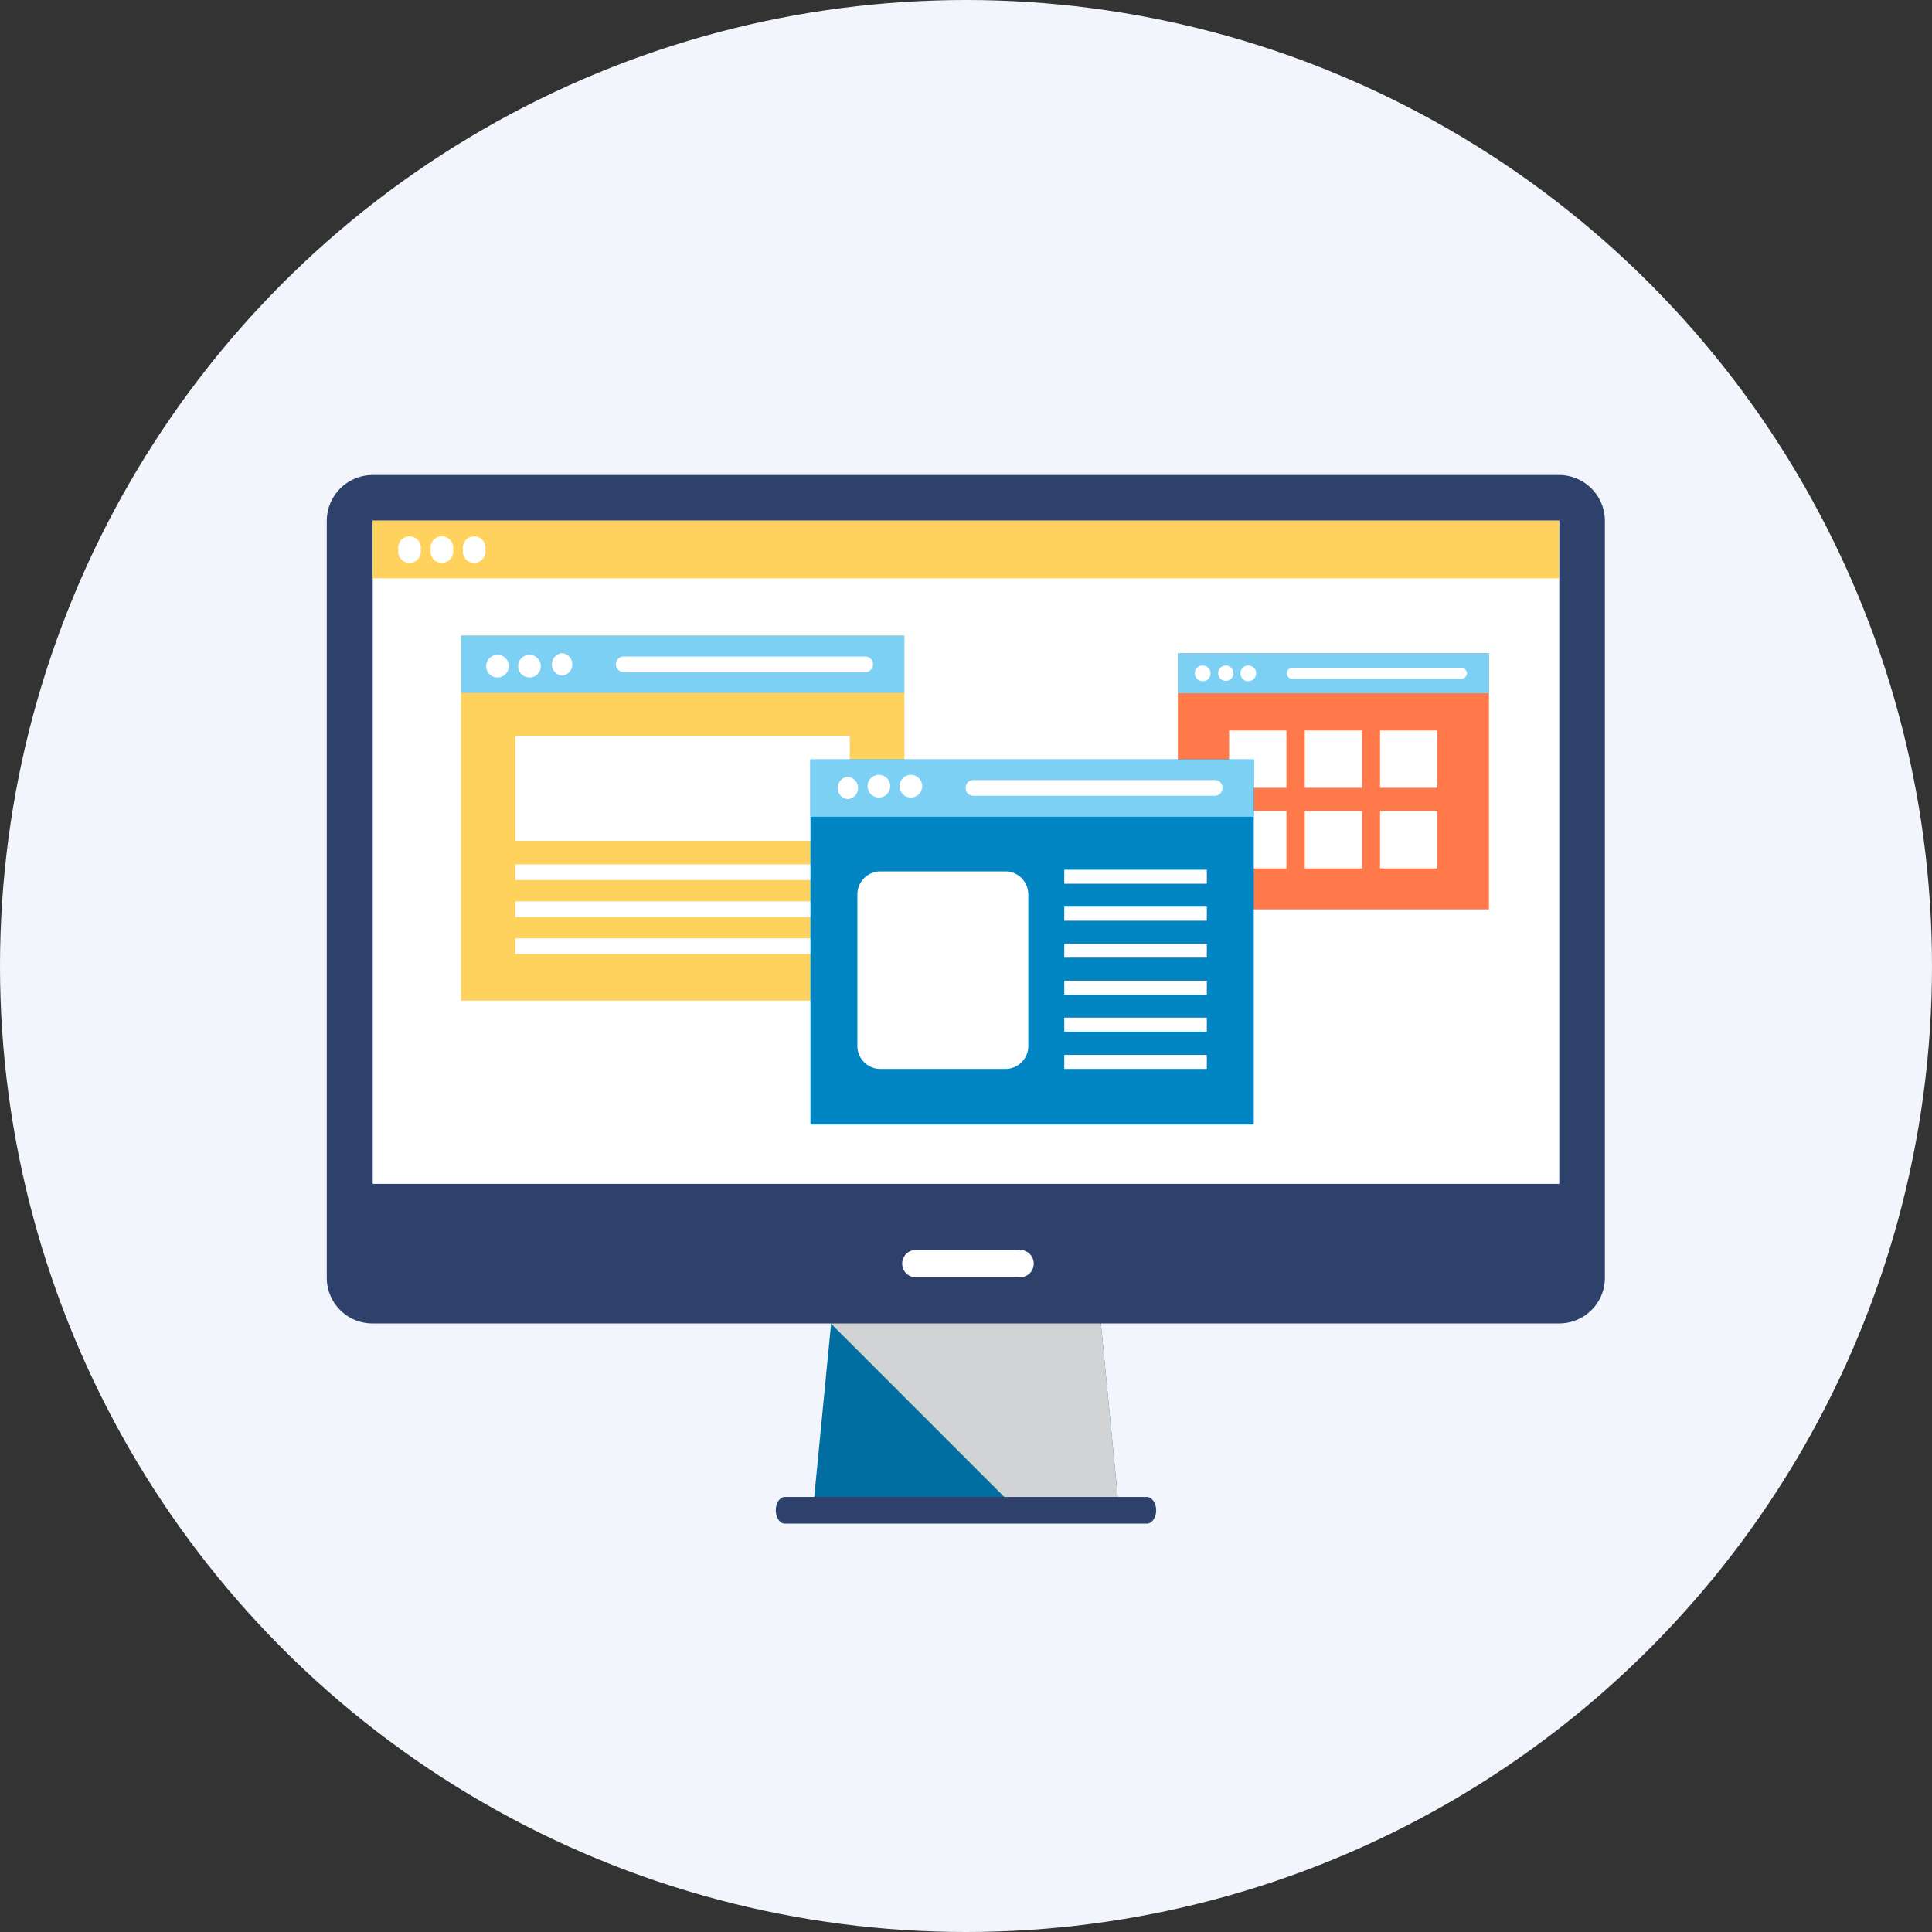 <svg xmlns="http://www.w3.org/2000/svg" viewBox="0 0 58 58"><rect x="0" y="0" width="58" height="58" fill="#333333" stroke="none"/><defs><style>.cls-1{isolation:isolate;}.cls-2{fill:#f2f5fb;}.cls-3{fill:#016ea1;}.cls-4{fill:#d1d3d4;mix-blend-mode:multiply;}.cls-5{fill:#2d416b;}.cls-6{fill:#fff;}.cls-7{fill:#ffd25e;}.cls-8{fill:#ff794a;}.cls-9{fill:#7cd0f3;}.cls-10{fill:#0186c3;}</style></defs><g class="cls-1"><g id="Capa_1" data-name="Capa 1"><circle class="cls-2" cx="29" cy="29" r="29"/><polygon class="cls-3" points="33.58 45.19 24.42 45.19 25.06 38.61 32.94 38.61 33.58 45.19"/><polygon class="cls-4" points="33.58 45.19 32.94 38.61 25.06 38.61 24.95 39.74 30.4 45.19 33.58 45.19"/><path class="cls-5" d="M577.47,1197.42H541.84a1.38,1.38,0,0,0-1.37,1.37v22.73a1.37,1.37,0,0,0,1.37,1.37h35.63a1.37,1.37,0,0,0,1.37-1.37v-22.73A1.38,1.38,0,0,0,577.47,1197.42Z" transform="translate(-530.66 -1183.16)"/><polygon class="cls-6" points="11.19 35.54 11.19 24.58 11.19 15.63 29 15.63 46.81 15.63 46.81 24.58 46.81 35.54 29 35.54 11.19 35.54"/><path class="cls-6" d="M561.22,1221.5h-3.13a.41.41,0,0,1,0-.81h3.13a.41.41,0,1,1,0,.81Z" transform="translate(-530.66 -1183.16)"/><path class="cls-5" d="M565.09,1228.9H554.22c-.15,0-.27-.18-.27-.4s.12-.4.27-.4h10.87c.15,0,.28.18.28.4S565.24,1228.9,565.09,1228.9Z" transform="translate(-530.66 -1183.16)"/><rect class="cls-7" x="11.19" y="15.63" width="35.61" height="1.73"/><path class="cls-6" d="M543.29,1199.66a.34.34,0,1,1-.67,0,.34.34,0,1,1,.67,0Z" transform="translate(-530.66 -1183.16)"/><path class="cls-6" d="M544.26,1199.66a.34.34,0,1,1-.67,0,.34.34,0,1,1,.67,0Z" transform="translate(-530.66 -1183.16)"/><path class="cls-6" d="M545.23,1199.66a.34.34,0,1,1-.67,0,.34.34,0,1,1,.67,0Z" transform="translate(-530.66 -1183.16)"/><rect class="cls-8" x="35.36" y="19.61" width="9.34" height="7.69"/><rect class="cls-9" x="35.36" y="19.61" width="9.34" height="1.2"/><path class="cls-6" d="M567,1203.37a.23.23,0,0,1-.23.24.24.24,0,0,1-.24-.24.23.23,0,0,1,.24-.23A.23.23,0,0,1,567,1203.37Z" transform="translate(-530.66 -1183.16)"/><path class="cls-6" d="M567.69,1203.37a.23.23,0,1,1-.46,0,.23.23,0,0,1,.46,0Z" transform="translate(-530.66 -1183.16)"/><path class="cls-6" d="M568.37,1203.37a.24.24,0,0,1-.24.24.23.23,0,0,1-.23-.24.23.23,0,0,1,.23-.23A.23.23,0,0,1,568.37,1203.37Z" transform="translate(-530.66 -1183.16)"/><path class="cls-6" d="M574.53,1203.54h-5.08a.17.17,0,0,1-.16-.17.16.16,0,0,1,.16-.16h5.08a.17.17,0,0,1,.17.16A.18.18,0,0,1,574.53,1203.54Z" transform="translate(-530.66 -1183.16)"/><rect class="cls-6" x="36.9" y="21.93" width="1.72" height="1.72"/><rect class="cls-6" x="39.17" y="21.93" width="1.72" height="1.72"/><rect class="cls-6" x="41.43" y="21.93" width="1.72" height="1.72"/><rect class="cls-6" x="36.9" y="24.35" width="1.72" height="1.72"/><rect class="cls-6" x="39.17" y="24.35" width="1.72" height="1.72"/><rect class="cls-6" x="41.43" y="24.35" width="1.72" height="1.72"/><rect class="cls-7" x="13.84" y="19.08" width="13.31" height="10.96"/><rect class="cls-9" x="13.84" y="19.08" width="13.31" height="1.72"/><path class="cls-6" d="M545.93,1203.1a.34.34,0,1,1-.67,0,.34.34,0,0,1,.67,0Z" transform="translate(-530.66 -1183.16)"/><path class="cls-6" d="M546.89,1203.1a.34.34,0,1,1-.67,0,.34.34,0,0,1,.67,0Z" transform="translate(-530.66 -1183.16)"/><path class="cls-6" d="M547.84,1203.1a.33.33,0,0,1-.33.34.34.34,0,0,1,0-.67A.33.33,0,0,1,547.84,1203.1Z" transform="translate(-530.66 -1183.16)"/><path class="cls-6" d="M556.63,1203.34h-7.24a.24.24,0,0,1-.24-.24.23.23,0,0,1,.24-.23h7.24a.23.23,0,0,1,.24.23A.24.24,0,0,1,556.63,1203.34Z" transform="translate(-530.66 -1183.16)"/><rect class="cls-6" x="15.47" y="22.09" width="10.04" height="3.15"/><rect class="cls-6" x="15.47" y="25.95" width="10.04" height="0.47"/><rect class="cls-6" x="15.47" y="27.06" width="10.04" height="0.47"/><rect class="cls-6" x="15.47" y="28.17" width="10.04" height="0.47"/><rect class="cls-10" x="24.33" y="22.8" width="13.31" height="10.96"/><rect class="cls-9" x="24.33" y="22.8" width="13.31" height="1.72"/><path class="cls-6" d="M556.42,1206.82a.33.33,0,0,1-.33.33.34.34,0,0,1,0-.67A.34.34,0,0,1,556.42,1206.82Z" transform="translate(-530.66 -1183.16)"/><path class="cls-6" d="M557.38,1206.82a.34.34,0,0,1-.67,0,.34.34,0,1,1,.67,0Z" transform="translate(-530.66 -1183.16)"/><path class="cls-6" d="M558.34,1206.82a.34.34,0,0,1-.67,0,.34.34,0,1,1,.67,0Z" transform="translate(-530.66 -1183.16)"/><path class="cls-6" d="M567.13,1207.05h-7.25a.23.23,0,0,1-.23-.23.23.23,0,0,1,.23-.24h7.25a.23.23,0,0,1,.23.24A.23.23,0,0,1,567.13,1207.05Z" transform="translate(-530.66 -1183.16)"/><path class="cls-6" d="M560.82,1215.25H557.1a.69.69,0,0,1-.7-.68V1210a.69.69,0,0,1,.7-.68h3.72a.69.69,0,0,1,.71.68v4.62A.69.69,0,0,1,560.82,1215.25Z" transform="translate(-530.66 -1183.16)"/><rect class="cls-6" x="31.95" y="26.11" width="4.28" height="0.42"/><rect class="cls-6" x="31.95" y="27.22" width="4.28" height="0.42"/><rect class="cls-6" x="31.95" y="28.33" width="4.28" height="0.42"/><rect class="cls-6" x="31.95" y="29.44" width="4.28" height="0.42"/><rect class="cls-6" x="31.95" y="30.55" width="4.28" height="0.42"/><rect class="cls-6" x="31.95" y="31.67" width="4.28" height="0.42"/></g></g></svg>
